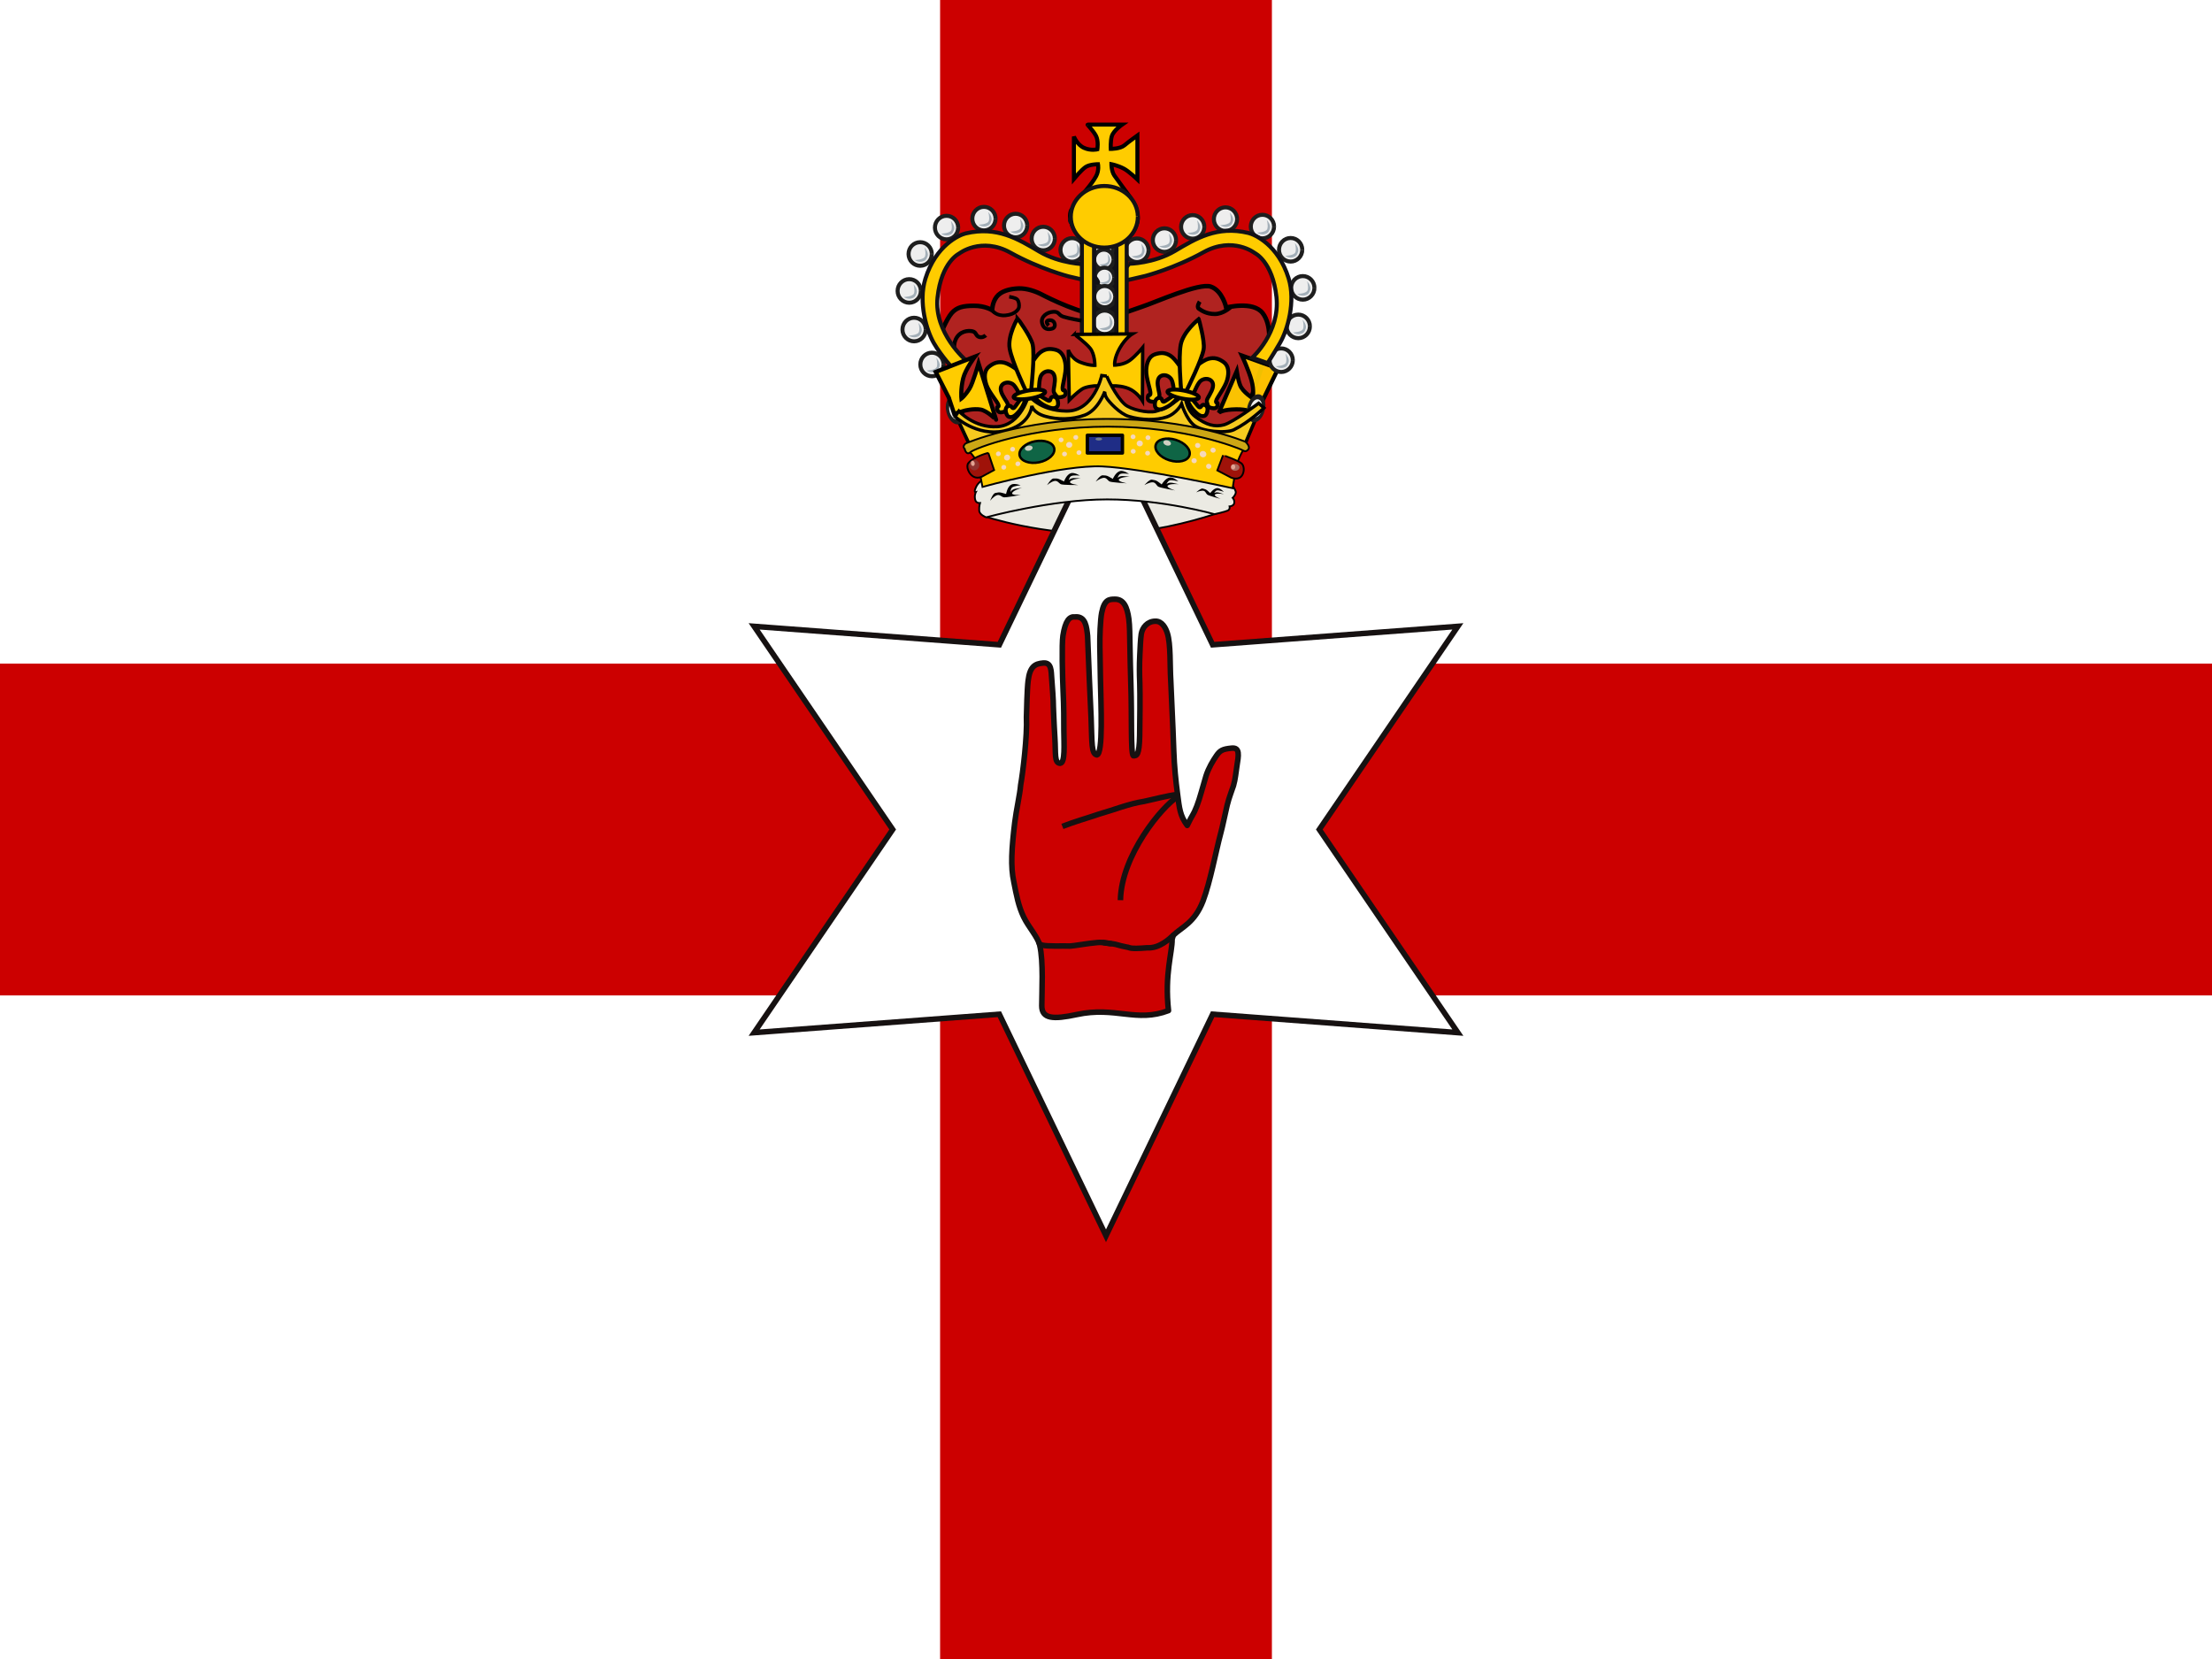 <svg xmlns="http://www.w3.org/2000/svg" height="480" width="640">
  <path fill="#FFF" d="M0 0h640v480H0z"/>
  <path fill="#C00" d="M0 192 h640v96H0z"/>
  <path fill="#C00" d="M272 0 h96v480H272z"/>
  <g transform="translate(-160,180)">
    <path d="m 515.2,-33.39 c 3.081,-4.82 1.239,-7.932 -3.421,-8.894 0,0 -14.867,4.765 -30.923,5.288 -16.056,0.523 -35.133,-4.038 -35.133,-4.038 -3.421,2.147 -2.586,7.241 -0.889,10.421 0,0 16.808,5.584 35.942,5.036 12.154,-0.348 23.67,-3.449 30.131,-5.505 3.711,-1.181 4.293,-2.254 4.291,-2.308 z" fill="#ebeae3" fill-rule="evenodd" stroke="#000" stroke-width="0.522" />
    <path d="m 480,177.552 -30.858,-64.106 -70.946,5.329 40.088,-58.776 -40.088,-58.776 70.946,5.329 30.858,-64.106 30.858,64.106 70.946,-5.329 -40.088,58.776 40.088,58.776 -70.946,-5.329 z" fill="#fff" stroke="#161111" stroke-width="1.6" />
    <path d="m 479.536,-57.773 c 38.763,6.39 37.379,8.2 37.379,8.2 l 10.117,-30.245 c 0,0 1.065,-5.964 -1.704,-9.584 -2.769,-3.621 -10.543,-1.597 -10.543,-1.597 0,0 -1.065,-4.899 -4.473,-6.07 -3.408,-1.171 -16.08,4.579 -20.021,5.857 -3.94,1.278 -5.964,2.556 -11.501,2.449 -5.538,-0.106 -15.441,-5.005 -17.251,-5.964 -1.81,-0.958 -4.473,-1.917 -6.922,-1.81 -2.449,0.106 -5.005,0.745 -6.283,2.449 -1.278,1.704 -1.278,3.834 -1.278,3.834 0,0 -2.023,-1.278 -5.218,-1.278 -3.195,0 -5.005,0.426 -6.496,2.13 -1.491,1.704 -3.408,6.496 -3.408,6.496 l 3.621,8.2 0.213,11.288 7.561,11.927 36.208,-6.283 z" fill="#b02320" fill-rule="evenodd" stroke="#000" stroke-width="1.304" />
    <path d="m 515.68,-40.685 c 0,0 1.952,2.327 1.877,3.153 -0.075,0.826 -0.901,1.576 -0.901,1.576 0,0 0.601,0.601 0.45,1.501 -0.15,0.901 -1.351,0.976 -1.351,0.976 0,0 0.225,0.826 -0.525,1.201 -0.751,0.375 -3.828,1.051 -3.828,1.051 0,0 -15.014,-4.279 -31.078,-4.279 -16.064,0 -34.982,5.18 -34.982,5.18 0,0 -1.952,-0.676 -2.027,-1.952 -0.075,-1.276 0.225,-2.177 0.225,-2.177 0,0 -1.069,0.111 -1.351,-0.826 -0.395,-1.311 0.15,-2.327 0.15,-2.327 0,0 -0.744,0.24 0.075,-1.501 0.601,-1.276 1.501,-1.727 1.501,-1.727 0,0 16.816,-6.005 35.958,-6.081 19.142,-0.075 35.808,6.081 35.808,6.231 z" fill="#ebeae3" fill-rule="evenodd" stroke="#000" stroke-width="0.522" />
    <path d="m 436.224,-78.504 c 0,0 -0.641,-2.18 0.769,-4.103 1.41,-1.923 3.974,-1.795 4.744,-1.41 0.769,0.385 0.641,1.282 1.667,1.538 1.026,0.256 1.795,-0.513 1.795,-0.513" fill="none" stroke="#000" stroke-width="1.147" />
    <path d="m 529.824,-73.402 -5.822,12.046 -2.289,0.402 c 0,0 -1.396,-0.839 -5.38,-0.562 -2.851,0.201 -3.694,0.924 -3.694,0.924 l 5.18,-12.006 c 0,0 0.404,2.58 1.004,4.096 0.763,1.927 3.654,3.734 3.654,3.734 0,0 0.401,-2.305 -0.361,-5.1 -0.843,-3.092 -2.811,-7.268 -2.811,-7.268 l 10.52,3.734 z" style="fill:#fc0;fill-opacity:0.941;fill-rule:evenodd;stroke:#000;stroke-width:1.2" />
    <path d="m 476.496,-110.84 h 6.517 v 27.694 h -6.517 z" fill="#121116" stroke="#121116" stroke-width="1.17" stroke-linejoin="round" />
    <path d="m 436.56,-59.765 4.185,8.954 c 0,0 17.811,-6.942 38.834,-6.813 31.534,0.195 40.488,6.521 40.488,6.521 l 4.672,-11.095 -3.504,2.044 -3.601,2.239 -4.088,1.557 -4.964,-0.389 -4.38,-3.212 -2.239,-4.672 -3.698,3.406 -6.521,1.46 -6.424,-1.655 -5.645,-7.105 c 0,0 -4.205,7.898 -9.538,8.37 -7.689,0.681 -12.166,-3.698 -12.166,-3.698 0,0 -2.858,6.424 -7.592,7.592 -7.494,1.849 -13.723,-3.504 -13.82,-3.504 z" fill="#f6ca1f" fill-rule="evenodd" stroke="#000" stroke-width="1" />
    <g transform="matrix(1.6,0,0,1.6,0,-180)" stroke-width="2.243">
      <path d="m 317.78,41.028 c 3e-5,1.176 -0.939,2.13 -2.099,2.132 -1.16,0.002 -2.103,-0.948 -2.107,-2.124 -0.005,-1.176 0.931,-2.134 2.091,-2.14 1.16,-0.007 2.107,0.939 2.116,2.115" fill="#eee" stroke="#1e1e1e" stroke-width="0.731" stroke-linejoin="round" />
      <path d="m 314.7,42.123 c 0,0 1.7,-0.029 1.873,-0.72 0.173,-0.691 -0.115,-1.585 -0.115,-1.585 0,0 0.807,0.893 0.576,1.585 -0.231,0.691 -0.457,0.87 -1.037,1.008 -0.393,0.094 -0.98,-0.058 -1.296,-0.288 z" fill="#a3afb8" fill-rule="evenodd" />
      <path d="m 312.67,43.418 c 3e-5,1.176 -0.939,2.13 -2.099,2.132 -1.16,0.002 -2.103,-0.948 -2.107,-2.124 -0.005,-1.176 0.931,-2.134 2.091,-2.14 1.16,-0.007 2.107,0.939 2.116,2.115" fill="#eee" stroke="#1e1e1e" stroke-width="0.731" stroke-linejoin="round" />
      <path d="m 309.59,44.513 c 0,0 1.7,-0.029 1.873,-0.72 0.173,-0.691 -0.115,-1.585 -0.115,-1.585 0,0 0.807,0.893 0.576,1.585 -0.231,0.691 -0.457,0.87 -1.037,1.008 -0.393,0.094 -0.98,-0.058 -1.296,-0.288 z" fill="#a3afb8" fill-rule="evenodd" />
      <path d="m 323.71,39.628 c 3e-5,1.176 -0.939,2.13 -2.099,2.132 -1.16,0.002 -2.103,-0.948 -2.107,-2.124 -0.004,-1.176 0.931,-2.134 2.091,-2.14 1.16,-0.007 2.107,0.939 2.116,2.115" fill="#eee" stroke="#1e1e1e" stroke-width="0.731" stroke-linejoin="round" />
      <path d="m 320.63,40.723 c 0,0 1.7,-0.029 1.873,-0.72 0.173,-0.691 -0.115,-1.585 -0.115,-1.585 0,0 0.807,0.893 0.576,1.585 -0.231,0.691 -0.457,0.87 -1.037,1.008 -0.393,0.094 -0.98,-0.058 -1.296,-0.288 z" fill="#a3afb8" fill-rule="evenodd" />
      <path d="m 330.39,40.973 c 3e-5,1.176 -0.939,2.13 -2.099,2.132 -1.16,0.002 -2.103,-0.948 -2.107,-2.124 -0.005,-1.176 0.931,-2.134 2.091,-2.14 1.16,-0.007 2.107,0.939 2.116,2.115" fill="#eee" stroke="#1e1e1e" stroke-width="0.731" stroke-linejoin="round" />
      <path d="m 327.31,42.068 c 0,0 1.7,-0.029 1.873,-0.72 0.173,-0.691 -0.115,-1.585 -0.115,-1.585 0,0 0.807,0.893 0.576,1.585 -0.231,0.691 -0.457,0.87 -1.037,1.008 -0.393,0.094 -0.98,-0.058 -1.296,-0.288 z" fill="#a3afb8" fill-rule="evenodd" />
      <path d="m 335.49,45.169 c 3e-5,1.176 -0.939,2.13 -2.099,2.132 -1.16,0.002 -2.103,-0.948 -2.107,-2.124 -0.005,-1.176 0.931,-2.134 2.091,-2.14 1.16,-0.007 2.107,0.939 2.116,2.115" fill="#eee" stroke="#1e1e1e" stroke-width="0.731" stroke-linejoin="round" />
      <path d="m 332.4,46.264 c 0,0 1.7,-0.029 1.873,-0.72 0.173,-0.691 -0.115,-1.585 -0.115,-1.585 0,0 0.807,0.893 0.576,1.585 -0.231,0.691 -0.457,0.87 -1.037,1.008 -0.393,0.094 -0.98,-0.058 -1.296,-0.288 z" fill="#a3afb8" fill-rule="evenodd" />
      <path d="m 337.69,52.056 c 3e-5,1.176 -0.939,2.13 -2.099,2.132 -1.16,0.002 -2.103,-0.948 -2.107,-2.124 -0.005,-1.176 0.931,-2.134 2.091,-2.14 1.16,-0.007 2.107,0.939 2.116,2.115" fill="#eee" stroke="#1e1e1e" stroke-width="0.731" stroke-linejoin="round" />
      <path d="m 334.6,53.151 c 0,0 1.7,-0.029 1.873,-0.72 0.173,-0.691 -0.115,-1.585 -0.115,-1.585 0,0 0.807,0.893 0.576,1.585 -0.231,0.691 -0.457,0.87 -1.037,1.008 -0.393,0.094 -0.98,-0.058 -1.296,-0.288 z" fill="#a3afb8" fill-rule="evenodd" />
      <path d="m 336.87,59.023 c 3e-5,1.176 -0.939,2.13 -2.099,2.132 -1.16,0.002 -2.103,-0.948 -2.107,-2.124 -0.005,-1.176 0.931,-2.134 2.091,-2.14 1.16,-0.007 2.107,0.939 2.116,2.115" fill="#eee" stroke="#1e1e1e" stroke-width="0.731" stroke-linejoin="round" />
      <path d="m 333.79,60.118 c 0,0 1.7,-0.029 1.873,-0.72 0.173,-0.691 -0.115,-1.585 -0.115,-1.585 0,0 0.807,0.893 0.576,1.585 -0.231,0.691 -0.457,0.87 -1.037,1.008 -0.393,0.094 -0.98,-0.058 -1.296,-0.288 z" fill="#a3afb8" fill-rule="evenodd" />
      <path d="m 333.78,65.135 c 3e-5,1.176 -0.939,2.13 -2.099,2.132 -1.16,0.002 -2.103,-0.948 -2.107,-2.124 -0.005,-1.176 0.931,-2.134 2.091,-2.14 1.16,-0.007 2.107,0.939 2.116,2.115" fill="#eee" stroke="#1e1e1e" stroke-width="0.731" stroke-linejoin="round" />
      <path d="m 330.69,66.23 c 0,0 1.7,-0.029 1.873,-0.72 0.173,-0.691 -0.115,-1.585 -0.115,-1.585 0,0 0.807,0.893 0.576,1.585 -0.231,0.691 -0.457,0.87 -1.037,1.008 -0.393,0.094 -0.98,-0.058 -1.296,-0.288 z" fill="#a3afb8" fill-rule="evenodd" />
      <path d="m 307.7,45.251 c 3e-5,1.176 -0.939,2.13 -2.099,2.132 -1.16,0.002 -2.103,-0.948 -2.107,-2.124 -0.005,-1.176 0.931,-2.134 2.091,-2.14 1.16,-0.007 2.107,0.939 2.116,2.115" fill="#eee" stroke="#1e1e1e" stroke-width="0.731" stroke-linejoin="round" />
      <path d="m 304.61,46.346 c 0,0 1.7,-0.029 1.873,-0.72 0.173,-0.691 -0.115,-1.585 -0.115,-1.585 0,0 0.807,0.893 0.576,1.585 -0.231,0.691 -0.457,0.87 -1.037,1.008 -0.393,0.094 -0.98,-0.058 -1.296,-0.288 z" fill="#a3afb8" fill-rule="evenodd" />
      <g stroke-width="2.682">
        <path d="m 301.35,44.707 c 2e-5,0.983 -0.785,1.781 -1.755,1.783 -0.97,0.002 -1.759,-0.793 -1.762,-1.776 -0.004,-0.983 0.778,-1.784 1.748,-1.79 0.97,-0.006 1.762,0.786 1.769,1.769" fill="#eee" stroke="#1e1e1e" stroke-width="0.731" stroke-linejoin="round" />
        <path d="m 298.77,45.622 c 0,0 1.422,-0.024 1.566,-0.602 0.145,-0.578 -0.096,-1.325 -0.096,-1.325 0,0 0.675,0.747 0.482,1.325 -0.193,0.578 -0.382,0.728 -0.867,0.843 -0.329,0.078 -0.819,-0.048 -1.084,-0.241 z" fill="#a3afb8" fill-rule="evenodd" />
      </g>
      <g stroke-width="2.682">
        <path d="m 301.37,46.923 c 2e-5,0.983 -0.785,1.781 -1.755,1.783 -0.97,0.002 -1.759,-0.793 -1.762,-1.776 -0.004,-0.983 0.778,-1.784 1.748,-1.79 0.97,-0.006 1.762,0.786 1.769,1.769" fill="#eee" stroke="#1e1e1e" stroke-width="0.731" stroke-linejoin="round" />
        <path d="m 298.79,47.838 c 0,0 1.422,-0.024 1.566,-0.602 0.145,-0.578 -0.096,-1.325 -0.096,-1.325 0,0 0.675,0.747 0.482,1.325 -0.193,0.578 -0.382,0.728 -0.867,0.843 -0.329,0.078 -0.819,-0.048 -1.084,-0.241 z" fill="#a3afb8" fill-rule="evenodd" />
      </g>
      <g stroke-width="2.682">
        <path d="m 301.49,50.183 c 2e-5,0.983 -0.785,1.781 -1.755,1.783 -0.97,0.002 -1.759,-0.793 -1.762,-1.776 -0.004,-0.983 0.778,-1.784 1.748,-1.79 0.97,-0.006 1.762,0.786 1.769,1.769" fill="#eee" stroke="#1e1e1e" stroke-width="0.731" stroke-linejoin="round" />
        <path d="m 298.91,51.098 c 0,0 1.422,-0.024 1.566,-0.602 0.145,-0.578 -0.096,-1.325 -0.096,-1.325 0,0 0.675,0.747 0.482,1.325 -0.193,0.578 -0.382,0.728 -0.867,0.843 -0.329,0.078 -0.819,-0.048 -1.084,-0.241 z" fill="#a3afb8" fill-rule="evenodd" />
      </g>
      <g stroke-width="2.48">
        <path d="m 301.67,53.645 c 2e-5,1.063 -0.849,1.926 -1.898,1.928 -1.049,0.002 -1.902,-0.857 -1.906,-1.921 -0.004,-1.063 0.842,-1.929 1.891,-1.936 1.049,-0.006 1.905,0.85 1.913,1.913" fill="#eee" stroke="#1e1e1e" stroke-width="0.731" stroke-linejoin="round" />
        <path d="m 298.88,54.635 c 0,0 1.537,-0.026 1.694,-0.651 0.156,-0.625 -0.104,-1.433 -0.104,-1.433 0,0 0.73,0.808 0.521,1.433 -0.208,0.625 -0.413,0.787 -0.938,0.912 -0.356,0.085 -0.886,-0.052 -1.173,-0.261 z" fill="#a3afb8" fill-rule="evenodd" />
      </g>
      <path d="m 301.87,58.29 c 3e-5,1.176 -0.939,2.13 -2.099,2.132 -1.16,0.002 -2.103,-0.948 -2.107,-2.124 -0.005,-1.176 0.931,-2.134 2.091,-2.14 1.16,-0.007 2.107,0.939 2.116,2.115" fill="#eee" stroke="#1e1e1e" stroke-width="0.731" stroke-linejoin="round" />
      <path d="m 298.79,59.385 c 0,0 1.7,-0.029 1.873,-0.72 0.173,-0.691 -0.115,-1.585 -0.115,-1.585 0,0 0.807,0.893 0.576,1.585 -0.231,0.691 -0.457,0.87 -1.037,1.008 -0.393,0.094 -0.98,-0.058 -1.296,-0.288 z" fill="#a3afb8" fill-rule="evenodd" />
      <g stroke-width="2.388">
        <path d="m 301.66,67.824 c 2e-5,1.104 -0.882,2 -1.971,2.002 -1.089,0.002 -1.975,-0.89 -1.979,-1.994 -0.004,-1.104 0.874,-2.004 1.964,-2.01 1.089,-0.006 1.978,0.882 1.987,1.987" fill="#eee" stroke="#1e1e1e" stroke-width="0.731" stroke-linejoin="round" />
        <path d="m 298.77,68.852 c 0,0 1.597,-0.027 1.759,-0.676 0.162,-0.649 -0.108,-1.488 -0.108,-1.488 0,0 0.758,0.839 0.541,1.488 -0.216,0.649 -0.429,0.817 -0.974,0.947 -0.369,0.088 -0.92,-0.054 -1.218,-0.271 z" fill="#a3afb8" fill-rule="evenodd" />
      </g>
      <path d="m 295.97,45.194 c 3e-5,1.176 -0.939,2.13 -2.099,2.132 -1.16,0.002 -2.103,-0.948 -2.107,-2.124 -0.005,-1.176 0.931,-2.134 2.091,-2.14 1.16,-0.007 2.107,0.939 2.116,2.115" fill="#eee" stroke="#1e1e1e" stroke-width="0.731" stroke-linejoin="round" />
      <path d="m 292.89,46.289 c 0,0 1.7,-0.029 1.873,-0.72 0.173,-0.691 -0.115,-1.585 -0.115,-1.585 0,0 0.807,0.893 0.576,1.585 -0.231,0.691 -0.457,0.87 -1.037,1.008 -0.393,0.094 -0.98,-0.058 -1.296,-0.288 z" fill="#a3afb8" fill-rule="evenodd" />
      <path d="m 290.75,43.138 c 3e-5,1.176 -0.939,2.13 -2.099,2.132 -1.16,0.002 -2.103,-0.948 -2.107,-2.124 -0.005,-1.176 0.931,-2.134 2.091,-2.14 1.16,-0.007 2.107,0.939 2.116,2.115" fill="#eee" stroke="#1e1e1e" stroke-width="0.731" stroke-linejoin="round" />
      <path d="m 287.67,44.233 c 0,0 1.7,-0.029 1.873,-0.72 0.173,-0.691 -0.115,-1.585 -0.115,-1.585 0,0 0.807,0.893 0.576,1.585 -0.231,0.691 -0.457,0.87 -1.037,1.008 -0.393,0.094 -0.98,-0.058 -1.296,-0.288 z" fill="#a3afb8" fill-rule="evenodd" />
      <path d="m 285.76,40.788 c 3e-5,1.176 -0.939,2.13 -2.099,2.132 -1.16,0.002 -2.103,-0.948 -2.107,-2.124 -0.005,-1.176 0.931,-2.134 2.091,-2.14 1.16,-0.007 2.107,0.939 2.116,2.115" fill="#eee" stroke="#1e1e1e" stroke-width="0.731" stroke-linejoin="round" />
      <path d="m 282.68,41.883 c 0,0 1.7,-0.029 1.873,-0.72 0.173,-0.691 -0.115,-1.585 -0.115,-1.585 0,0 0.807,0.893 0.576,1.585 -0.231,0.691 -0.457,0.87 -1.037,1.008 -0.393,0.094 -0.98,-0.058 -1.296,-0.288 z" fill="#a3afb8" fill-rule="evenodd" />
      <path d="m 280.03,39.539 c 3e-5,1.176 -0.939,2.13 -2.099,2.132 -1.16,0.002 -2.103,-0.948 -2.107,-2.124 -0.005,-1.176 0.931,-2.134 2.091,-2.14 1.16,-0.007 2.107,0.939 2.116,2.115" fill="#eee" stroke="#1e1e1e" stroke-width="0.731" stroke-linejoin="round" />
      <path d="m 276.95,40.634 c 0,0 1.7,-0.029 1.873,-0.72 0.173,-0.691 -0.115,-1.585 -0.115,-1.585 0,0 0.807,0.893 0.576,1.585 -0.231,0.691 -0.457,0.87 -1.037,1.008 -0.393,0.094 -0.98,-0.058 -1.296,-0.288 z" fill="#a3afb8" fill-rule="evenodd" />
      <path d="m 273.27,41.155 c 3e-5,1.176 -0.939,2.13 -2.099,2.132 -1.16,0.002 -2.103,-0.948 -2.107,-2.124 -0.004,-1.176 0.931,-2.134 2.091,-2.14 1.16,-0.007 2.107,0.939 2.116,2.115" fill="#eee" stroke="#1e1e1e" stroke-width="0.731" stroke-linejoin="round" />
      <path d="m 270.19,42.25 c 0,0 1.7,-0.029 1.873,-0.72 0.173,-0.691 -0.115,-1.585 -0.115,-1.585 0,0 0.807,0.893 0.576,1.585 -0.231,0.691 -0.457,0.87 -1.037,1.008 -0.393,0.094 -0.98,-0.058 -1.296,-0.288 z" fill="#a3afb8" fill-rule="evenodd" />
      <path d="m 268.5,45.928 c 3e-5,1.176 -0.939,2.13 -2.099,2.132 -1.16,0.002 -2.103,-0.948 -2.107,-2.124 -0.005,-1.176 0.931,-2.134 2.091,-2.14 1.16,-0.007 2.107,0.939 2.116,2.115" fill="#eee" stroke="#1e1e1e" stroke-width="0.731" stroke-linejoin="round" />
      <path d="m 265.42,47.023 c 0,0 1.7,-0.029 1.873,-0.72 0.173,-0.691 -0.115,-1.585 -0.115,-1.585 0,0 0.807,0.893 0.576,1.585 -0.231,0.691 -0.457,0.87 -1.037,1.008 -0.393,0.094 -0.98,-0.058 -1.296,-0.288 z" fill="#a3afb8" fill-rule="evenodd" />
      <path d="m 266.52,52.612 c 3e-5,1.176 -0.939,2.13 -2.099,2.132 -1.16,0.002 -2.103,-0.948 -2.107,-2.124 -0.004,-1.176 0.931,-2.134 2.091,-2.14 1.16,-0.007 2.107,0.939 2.116,2.115" fill="#eee" stroke="#1e1e1e" stroke-width="0.731" stroke-linejoin="round" />
      <path d="m 263.43,53.707 c 0,0 1.7,-0.029 1.873,-0.72 0.173,-0.691 -0.115,-1.585 -0.115,-1.585 0,0 0.807,0.893 0.576,1.585 -0.231,0.691 -0.457,0.87 -1.037,1.008 -0.393,0.094 -0.98,-0.058 -1.296,-0.288 z" fill="#a3afb8" fill-rule="evenodd" />
      <path d="m 267.4,59.59 c 3e-5,1.176 -0.939,2.13 -2.099,2.132 -1.16,0.002 -2.103,-0.948 -2.107,-2.124 -0.004,-1.176 0.931,-2.134 2.091,-2.14 1.16,-0.007 2.107,0.939 2.116,2.115" fill="#eee" stroke="#1e1e1e" stroke-width="0.731" stroke-linejoin="round" />
      <path d="m 264.32,60.685 c 0,0 1.7,-0.029 1.873,-0.72 0.173,-0.691 -0.115,-1.585 -0.115,-1.585 0,0 0.807,0.893 0.576,1.585 -0.231,0.691 -0.457,0.87 -1.037,1.008 -0.393,0.094 -0.98,-0.058 -1.296,-0.288 z" fill="#a3afb8" fill-rule="evenodd" />
      <path d="m 270.63,65.906 c 3e-5,1.176 -0.939,2.13 -2.099,2.132 -1.16,0.002 -2.103,-0.948 -2.107,-2.124 -0.005,-1.176 0.931,-2.134 2.091,-2.14 1.16,-0.007 2.107,0.939 2.116,2.115" fill="#eee" stroke="#1e1e1e" stroke-width="0.731" stroke-linejoin="round" />
      <path d="m 267.55,67.001 c 0,0 1.7,-0.029 1.873,-0.72 0.173,-0.691 -0.115,-1.585 -0.115,-1.585 0,0 0.807,0.893 0.576,1.585 -0.231,0.691 -0.457,0.87 -1.037,1.008 -0.393,0.094 -0.98,-0.058 -1.296,-0.288 z" fill="#a3afb8" fill-rule="evenodd" />
      <g stroke-width="2.832">
        <path transform="matrix(0.197,-0.053,0.084,0.315,168.37,18.75)" d="m 430.63,247.41 c 8e-5,3.607 -2.881,6.534 -6.439,6.541 -3.559,0.007 -6.451,-2.908 -6.465,-6.515 -0.014,-3.607 2.856,-6.545 6.414,-6.566 3.558,-0.021 6.462,2.882 6.49,6.489" fill="#eee" stroke="#1e1e1e" stroke-linejoin="round" />
        <path d="m 272.7,75.423 c 0,0 1.022,-0.304 0.948,-1 -0.074,-0.696 -0.48,-1.512 -0.48,-1.512 0,0 0.72,0.732 0.759,1.437 0.039,0.705 -0.051,0.915 -0.367,1.142 -0.214,0.154 -0.608,0.103 -0.86,-0.068 z" fill="#a3afb8" fill-rule="evenodd" />
      </g>
      <g stroke-width="2.832">
        <path transform="matrix(0.198,0.049,-0.078,0.316,262.46,-25.127)" d="m 430.63,247.41 c 8e-5,3.607 -2.881,6.534 -6.439,6.541 -3.559,0.007 -6.451,-2.908 -6.465,-6.515 -0.014,-3.607 2.856,-6.545 6.414,-6.566 3.558,-0.021 6.462,2.882 6.49,6.489" fill="#eee" stroke="#1e1e1e" stroke-linejoin="round" />
        <path d="m 326.47,74.871 c 0,0 1.042,0.228 1.313,-0.418 0.271,-0.645 0.31,-1.556 0.31,-1.556 0,0 0.277,0.988 -0.029,1.625 -0.306,0.637 -0.487,0.776 -0.873,0.823 -0.262,0.032 -0.583,-0.203 -0.72,-0.475 z" fill="#a3afb8" fill-rule="evenodd" />
      </g>
    </g>
    <path d="m 476.72,-126.189 0.243,5.699 c 0,0 -6.757,0.593 -7.033,1.213 -1.313,2.942 1.576,6.912 1.576,6.912 0,0 2.272,-1.698 8.003,-1.698 5.456,0 8.245,1.334 8.245,1.334 0,0 1.455,-2.304 1.455,-4.001 0,-1.698 -0.606,-3.395 -0.606,-3.395 0,0 -2.789,-0.364 -3.638,-0.364 h -2.425 l -0.242,-5.82 -5.578,0.121 z" fill="#b3a192" fill-rule="evenodd" stroke="#000" stroke-width="1.17" />
    <path d="m 486.352,-117.347 c 1.1e-4,0.639 -0.54,1.158 -1.207,1.159 -0.667,10e-4 -1.209,-0.515 -1.212,-1.154 -0.003,-0.639 0.535,-1.16 1.202,-1.164 0.667,-0.004 1.211,0.51 1.217,1.149 m 2.785,0.63 c 1.1e-4,0.667 -0.563,1.208 -1.259,1.209 -0.696,0.001 -1.262,-0.537 -1.265,-1.204 -0.003,-0.667 0.558,-1.21 1.254,-1.214 0.696,-0.004 1.264,0.533 1.269,1.2 m -5.574,-0.655 c 1.2e-4,0.639 -0.54,1.158 -1.207,1.159 -0.667,0.001 -1.209,-0.515 -1.212,-1.154 -0.003,-0.639 0.535,-1.16 1.202,-1.164 0.667,-0.004 1.211,0.51 1.217,1.149 m -5.589,0.072 c 1.3e-4,0.665 -0.562,1.205 -1.256,1.206 -0.694,10e-4 -1.258,-0.536 -1.261,-1.201 -0.003,-0.665 0.557,-1.207 1.251,-1.211 0.694,-0.004 1.26,0.531 1.266,1.196 m -3.102,0.216 c 1.3e-4,0.665 -0.562,1.205 -1.256,1.206 -0.694,0.001 -1.258,-0.536 -1.261,-1.201 -0.003,-0.665 0.557,-1.207 1.251,-1.211 0.694,-0.004 1.26,0.531 1.266,1.196 m 5.695,-3.48 c 1.1e-4,0.561 -0.474,1.016 -1.059,1.018 -0.586,0.001 -1.062,-0.452 -1.064,-1.013 -0.002,-0.561 0.47,-1.018 1.055,-1.022 0.586,-0.003 1.063,0.448 1.068,1.009 m 3e-5,-4.721 c 1.1e-4,0.561 -0.474,1.016 -1.059,1.018 -0.586,0.001 -1.062,-0.452 -1.064,-1.013 -0.002,-0.561 0.47,-1.018 1.055,-1.022 0.586,-0.003 1.063,0.448 1.068,1.009 m 3e-5,2.554 c 1.1e-4,0.561 -0.474,1.016 -1.059,1.018 -0.586,0.001 -1.062,-0.452 -1.064,-1.013 -0.002,-0.561 0.47,-1.018 1.055,-1.022 0.586,-0.003 1.063,0.448 1.068,1.009" fill="#f0ddcb" stroke="#121116" stroke-width="0.596" stroke-linejoin="round" />
    <path d="m 471.728,-116.277 c 1.3e-4,0.642 -0.542,1.163 -1.212,1.164 -0.67,0.001 -1.214,-0.517 -1.217,-1.159 -0.003,-0.642 0.537,-1.165 1.207,-1.169 0.67,-0.004 1.216,0.513 1.222,1.154" fill="#f0ddcb" stroke="#121116" stroke-width="0.596" stroke-linejoin="round" />
    <path d="m 480.848,-117.64 c 6e-5,0.702 -0.595,1.272 -1.331,1.273 -0.736,10e-4 -1.334,-0.566 -1.337,-1.268 -0.003,-0.702 0.59,-1.274 1.326,-1.278 0.736,-0.004 1.336,0.561 1.342,1.263" fill="#916c68" stroke="#4d3126" stroke-width="0.596" stroke-linejoin="round" />
    <g transform="matrix(1.6,0,0,1.6,0,-180)" stroke-width="2.534">
      <path d="m 301.29,28.407 c 2e-5,0.87 -0.695,1.576 -1.554,1.578 -0.859,0.002 -1.556,-0.701 -1.56,-1.572 -0.003,-0.87 0.689,-1.579 1.547,-1.584 0.859,-0.005 1.559,0.695 1.566,1.565" fill="#eee" stroke="#1e1e1e" stroke-width="0.731" stroke-linejoin="round" />
      <path d="m 299.01,29.216 c 0,0 1.258,-0.021 1.386,-0.533 0.128,-0.512 -0.085,-1.173 -0.085,-1.173 0,0 0.597,0.661 0.426,1.173 -0.171,0.512 -0.338,0.644 -0.768,0.746 -0.291,0.069 -0.725,-0.043 -0.96,-0.213 z" fill="#a3afb8" fill-rule="evenodd" />
    </g>
    <path d="m 439.968,-49.864 c 0,0 2.222,2.074 2.815,3.926 0.593,1.852 1.481,6.815 1.481,6.815 0,0 23.258,-6.444 34.666,-5.926 11.407,0.518 37.702,6.296 37.702,6.296 0,0 0.444,-2.815 0.963,-5.778 0.519,-2.963 2.667,-6.222 2.667,-6.222 0,0 -25.11,-7.852 -40.962,-7.111 -15.851,0.741 -23.778,2.444 -27.333,3.555 -3.555,1.111 -12.222,4.518 -12,4.444 z" fill="#fc0" fill-rule="evenodd" stroke="#000" stroke-width="0.522" />
    <path d="m 474.656,-143.952 h 10.004 c 0,0 -2.468,1.708 -2.971,3.335 -0.432,1.4 -0.303,3.698 -0.303,3.698 0,0 2.728,0 3.941,-1.031 1.213,-1.031 3.759,-2.849 3.759,-2.849 v 12.732 c 0,0 -2.455,-2.374 -3.941,-3.153 -1.785,-0.935 -3.577,-1.273 -3.577,-1.273 0,0 0,2.061 0.849,3.274 0.849,1.213 4.244,5.82 4.244,5.82 l -14.308,0.546 c 0,0 3.394,-3.579 4.79,-6.184 0.909,-1.698 0.546,-3.456 0.546,-3.456 0,0 -2.425,0 -3.638,0.849 -1.213,0.849 -3.335,3.395 -3.335,3.395 l 2e-5,-12.247 c 0,0 0.909,2.364 2.91,3.274 2.001,0.909 3.88,0.424 3.88,0.424 0,0 0.388,-2.437 -0.424,-3.941 -0.838,-1.551 -2.607,-3.274 -2.425,-3.213 z" fill="#fc0" fill-rule="evenodd" stroke="#000" stroke-width="1.17" />
    <path d="m 473.872,-103.552 c 0,0 -7.116,-0.086 -13.204,-3.687 -6.088,-3.601 -12.228,-7.373 -21.264,-5.23 -1.851,0.439 -8.66,3.43 -11.661,13.118 -2.106,6.798 0.343,15.005 2.487,18.691 2.144,3.687 5.6,7.424 5.6,7.424 l 3.676,-2.49 c 0,0 -9.362,-7.935 -8.247,-18.224 1.115,-10.289 6.259,-12.69 6.259,-12.69 0,0 6.345,-4.973 14.833,-0.257 8.488,4.716 16.805,6.859 16.805,6.859 0,0 7.802,1.886 8.488,1.8 0.686,-0.086 -3.944,-5.402 -3.773,-5.316 z" fill="#fc0" fill-rule="evenodd" stroke="#121116" stroke-width="1.17" />
    <path d="m 434.512,-64.96 -3.781,-7.432 11.344,-4.433 c 0,0 -2.738,3.651 -3.39,6.259 -0.796,3.185 -0.522,5.868 -0.522,5.868 0,0 1.043,-0.782 2.347,-2.868 0.989,-1.583 2.608,-7.302 2.608,-7.302 l 5.085,16.299 c 0.039,0.044 -2.614,-2.614 -4.48,-2.93 -2.103,-0.356 -4.648,0.322 -4.648,0.322 l -2.999,0.913 -1.565,-4.694 z" fill="#fc0" fill-rule="evenodd" stroke="#000" stroke-width="1.2" />
    <path d="m 486.704,-103.686 c 0,0 7.116,-0.086 13.204,-3.687 6.088,-3.601 12.228,-7.373 21.264,-5.23 1.851,0.439 8.66,3.43 11.661,13.118 2.106,6.798 -0.343,15.005 -2.486,18.691 -2.144,3.687 -3.601,5.856 -3.601,5.856 l -4.418,-1.587 c 0,0 8.106,-7.27 6.991,-17.558 -1.115,-10.289 -6.259,-12.69 -6.259,-12.69 0,0 -6.345,-4.973 -14.833,-0.257 -8.488,4.716 -16.805,6.859 -16.805,6.859 0,0 -7.802,1.886 -8.488,1.8 -0.686,-0.086 3.944,-5.402 3.773,-5.316 z" fill="#fc0" fill-rule="evenodd" stroke="#121116" stroke-width="1.17" />
    <path d="m 483.024,-110.728 h 2.971 v 27.707 h -2.971 z m -10.003,-0.122 h 3.517 v 27.707 h -3.517 z" fill="#fc0" stroke="#121116" stroke-width="1.17" stroke-linejoin="round" />
    <path d="m 489.216,-117.277 c 2.6e-4,4.915 -4.331,8.903 -9.681,8.913 -5.35,0.01 -9.699,-3.962 -9.72,-8.877 -0.021,-4.915 4.293,-8.918 9.643,-8.948 5.35,-0.029 9.716,3.927 9.758,8.842" fill="#fc0" stroke="#121116" stroke-width="1.17" stroke-linejoin="round" />
    <path d="m 470.912,-83.253 16.682,-0.137 c 0,0 -1.956,1.167 -3.638,4.153 -1.682,2.986 -1.442,4.874 -1.442,4.874 0,0 2.54,-0.034 4.325,-1.339 1.785,-1.304 3.776,-3.741 3.776,-3.741 l -0.069,15.377 c 0,0 -1.201,-1.956 -3.192,-3.124 -1.991,-1.167 -4.805,-1.167 -4.805,-1.167 h -5.698 c 0,0 -2.605,0.154 -3.776,0.927 -1.651,1.09 -3.707,3.192 -3.707,3.192 l -0.275,-14.519 c 0,0 0.824,2.54 3.501,3.57 2.677,1.03 4.188,0.892 4.188,0.892 0,0 0,-3.261 -1.373,-4.943 -1.373,-1.682 -4.496,-3.947 -4.496,-4.016 z" fill="#fc0" fill-rule="evenodd" stroke="#000" stroke-width="0.991" />
    <path d="m 480.208,-71.179 c 0,0 2.441,5.695 5.279,8.208 1.652,1.463 6.619,2.565 8.864,1.992 5.046,-1.288 8.515,-5.326 8.515,-5.326 0,0 -0.181,4.423 2.979,6.86 3.159,2.437 5.687,3.069 8.305,2.347 2.618,-0.722 10.02,-6.228 10.02,-6.228 l 1.535,1.354 c 0,0 -4.245,4.123 -8.707,6.311 -2.297,1.127 -9.27,0.5 -11.527,-1.305 -2.257,-1.805 -3.597,-6.18 -3.597,-6.18 0,0 -1.389,2.812 -4.368,3.805 -2.979,0.993 -7.073,0.95 -10.874,-0.161 -2.559,-0.748 -5.881,-4.276 -6.513,-5.45 -0.632,-1.174 -0.451,-1.805 -0.451,-1.805 0,0 -1.875,5.373 -5.777,6.839 -3.685,1.384 -7.887,1.395 -11.456,0.369 -3.608,-1.038 -3.889,-3.055 -3.889,-3.055 0,0 -0.271,5.687 -8.124,7.312 -7.853,1.625 -14.082,-4.152 -14.082,-4.152 l 1.083,-1.625 c 0,0 4.423,4.965 11.193,4.513 6.77,-0.451 9.027,-9.117 9.027,-9.117 0,0 2.979,4.513 10.923,4.604 7.944,0.09 10.2,-10.291 10.2,-10.291 l 1.444,0.181 z" fill="#f6ca1f" fill-rule="evenodd" stroke="#000" stroke-width="0.939" />
    <g transform="matrix(1.6,0,0,1.6,0,-180)" fill="#fc0" stroke="#000" stroke-width="0.717">
      <path d="m 287.89,70.083 c 0,0 0.037,-1.728 0.409,-2.247 0.527,-0.736 1.243,-0.766 1.609,-0.664 0.451,0.126 0.919,0.536 0.843,1.736 -0.077,1.2 -0.409,1.788 -0.051,2.247 0.357,0.46 0.409,0.766 1.098,0.664 0.689,-0.102 0.996,-0.332 0.843,-0.97 -0.153,-0.638 -0.357,0.051 -0.485,-0.485 -0.128,-0.536 0.667,-2.853 0.536,-4.29 -0.128,-1.404 -0.664,-2.528 -1.736,-2.809 -1.008,-0.264 -1.864,-0.255 -2.809,0.434 -0.906,0.661 -2.068,2.834 -2.068,2.834 l -0.025,4.647 1.89,-0.102 -0.051,-0.996 z" fill-rule="evenodd" />
      <path d="m 284.37,71.334 c 0,0 -0.723,-1.57 -1.27,-1.898 -0.777,-0.465 -1.446,-0.207 -1.74,0.032 -0.363,0.296 -0.629,0.858 -0.081,1.928 0.549,1.07 1.087,1.476 0.942,2.041 -0.145,0.564 -0.069,0.865 -0.742,1.046 -0.673,0.181 -1.046,0.092 -1.16,-0.554 -0.114,-0.647 0.348,-0.096 0.252,-0.638 -0.097,-0.543 -1.749,-2.35 -2.202,-3.721 -0.443,-1.339 -0.399,-2.583 0.473,-3.268 0.819,-0.644 1.608,-0.977 2.749,-0.721 1.095,0.245 3.027,1.775 3.027,1.775 l 1.876,4.252 -1.774,0.659 -0.35,-0.934 z" fill-rule="evenodd" />
      <path d="m 284.01,57.571 c 0,0 -1.839,3.09 -1.43,5.465 0.409,2.375 2.86,7.482 2.86,7.482 l 0.025,0.689 1.323,-0.143 -0.301,-0.7 c 0,0 0.661,-6.114 0.255,-8.044 -0.301,-1.435 -2.707,-4.724 -2.732,-4.75 z m 2.937,14.147 c 0,0 0.919,1.099 2.017,1.634 1.2,0.584 1.694,0.588 2.171,0.23 0.349,-0.263 0.23,-1.379 -0.179,-1.685 -0.409,-0.306 -0.872,-0.151 -0.945,0.153 -0.123,0.513 -0.29,0.479 -0.664,0.281 -0.546,-0.289 -1.813,-1.073 -1.813,-1.073 l -0.587,0.46 z m -1.423,0.25 c 0,0 -0.387,1.379 -1.169,2.318 -0.855,1.026 -1.303,1.231 -1.885,1.1 -0.426,-0.096 -0.775,-1.163 -0.529,-1.61 0.247,-0.447 0.733,-0.495 0.924,-0.248 0.323,0.418 0.461,0.318 0.721,-0.016 0.379,-0.488 1.213,-1.722 1.213,-1.722 l 0.724,0.178 z" fill-rule="evenodd" />
      <path d="m 288.99,70.863 c 0.068,0.403 -1.148,0.943 -2.718,1.207 -1.569,0.264 -2.9,0.153 -2.973,-0.249 -0.074,-0.402 1.137,-0.942 2.706,-1.208 1.569,-0.266 2.904,-0.156 2.984,0.244" stroke-linejoin="round" />
    </g>
    <g transform="matrix(1.6,0,0,1.6,0,-180)" fill="#fc0" stroke="#000" stroke-width="0.717">
      <path d="m 316.01,70.779 c 0,0 0.641,-1.605 1.171,-1.961 0.751,-0.505 1.433,-0.282 1.739,-0.058 0.378,0.277 0.673,0.825 0.18,1.922 -0.493,1.097 -1.009,1.531 -0.836,2.087 0.174,0.556 0.114,0.861 0.795,1.007 0.681,0.146 1.049,0.038 1.129,-0.613 0.08,-0.652 -0.353,-0.078 -0.284,-0.624 0.069,-0.547 1.625,-2.438 2.006,-3.829 0.373,-1.36 0.265,-2.6 -0.641,-3.239 -0.851,-0.601 -1.656,-0.893 -2.783,-0.578 -1.081,0.302 -2.931,1.929 -2.931,1.929 l -1.654,4.343 1.805,0.567 0.301,-0.951 z" fill-rule="evenodd" />
      <path d="m 312.28,70.716 c 0,0 -0.126,-1.724 -0.524,-2.223 -0.564,-0.708 -1.281,-0.701 -1.641,-0.58 -0.444,0.15 -0.89,0.583 -0.752,1.778 0.139,1.195 0.5,1.764 0.167,2.241 -0.333,0.477 -0.368,0.786 -1.062,0.72 -0.694,-0.066 -1.012,-0.28 -0.892,-0.926 0.12,-0.645 0.36,0.033 0.459,-0.51 0.1,-0.542 -0.813,-2.814 -0.757,-4.256 0.055,-1.409 0.532,-2.559 1.589,-2.895 0.993,-0.316 1.848,-0.351 2.828,0.288 0.939,0.614 2.212,2.724 2.212,2.724 l 0.266,4.64 -1.892,-0.004 -4.4e-4,-0.997 z" fill-rule="evenodd" />
      <path d="m 316.77,57.7 c 0,0 -2.805,2.249 -3.255,4.616 -0.45,2.367 0.055,8.01 0.055,8.01 l -0.218,0.655 1.289,0.33 -0.037,-0.761 c 0,0 2.763,-5.494 3.06,-7.443 0.221,-1.449 -0.878,-5.373 -0.893,-5.406 z m -2.211,14.278 c 0,0 0.475,1.352 1.316,2.238 0.919,0.968 1.38,1.145 1.952,0.976 0.419,-0.123 0.699,-1.211 0.424,-1.641 -0.275,-0.43 -0.764,-0.447 -0.939,-0.188 -0.295,0.438 -0.44,0.347 -0.72,0.03 -0.41,-0.462 -1.322,-1.64 -1.322,-1.64 l -0.711,0.225 z m -1.42,-0.265 c 0,0 -0.846,1.156 -1.908,1.761 -1.16,0.661 -1.652,0.696 -2.151,0.369 -0.366,-0.24 -0.318,-1.361 0.07,-1.693 0.388,-0.332 0.861,-0.207 0.953,0.092 0.156,0.504 0.32,0.459 0.681,0.237 0.526,-0.324 1.74,-1.187 1.74,-1.187 l 0.616,0.421 z" fill-rule="evenodd" />
      <path d="m 316.79,71.906 c -0.078,0.401 -1.406,0.48 -2.968,0.177 -1.562,-0.303 -2.769,-0.874 -2.697,-1.276 0.072,-0.402 1.395,-0.484 2.958,-0.182 1.563,0.301 2.774,0.872 2.709,1.275" stroke-linejoin="round" />
    </g>
    <path d="m 439.088,-50.13 c 0,0 0.487,2.044 1.655,0.973 1.168,-1.071 17.227,-7.397 39.904,-7.397 22.677,0 37.568,6.229 38.445,6.618 0.876,0.389 1.265,0.876 2.044,0 0.779,-0.876 -0.779,-2.239 -0.779,-2.239 0,0 -15.767,-6.716 -40.39,-6.618 -24.624,0.097 -40.586,7.105 -40.586,7.105 0,0 -1.071,0.779 -0.292,1.557 z" fill="#cca715" fill-rule="evenodd" stroke="#000" stroke-width="0.522" />
    <path d="m 467.84,-40.696 c 0,0 0.723,-2.011 1.987,-2.398 1.007,-0.309 2.598,0.682 2.598,0.682 0,0 -1.916,-0.176 -2.516,0.165 -0.542,0.308 -0.705,1.223 -0.705,1.223 0,0 0.411,-0.729 1.881,-0.658 1.47,0.071 1.634,0.071 1.634,0.071 0,0 -2.492,0.188 -3.068,0.905 -0.576,0.717 2.351,1.046 2.351,1.046 0,0 -4.479,0.024 -5.067,-0.247 -0.588,-0.27 -0.964,-1.187 -1.963,-0.905 -0.999,0.282 -2.022,1.176 -2.022,1.176 0,0 1.14,-1.916 1.858,-1.928 0.717,-0.012 1.14,-0.047 1.787,0.247 0.647,0.294 1.246,0.623 1.246,0.623 z m -16.749,3.628 c 0,0 0.339,-2.11 1.509,-2.724 0.933,-0.49 2.68,0.19 2.68,0.19 0,0 -1.916,0.181 -2.442,0.627 -0.475,0.403 -0.467,1.332 -0.467,1.332 0,0 0.27,-0.792 1.727,-0.995 1.457,-0.202 1.619,-0.233 1.619,-0.233 0,0 -2.415,0.646 -2.848,1.457 -0.434,0.811 2.504,0.594 2.504,0.594 0,0 -4.398,0.851 -5.025,0.694 -0.628,-0.157 -1.167,-0.989 -2.097,-0.527 -0.93,0.462 -1.77,1.529 -1.77,1.529 0,0 0.766,-2.094 1.469,-2.238 0.703,-0.144 1.112,-0.257 1.802,-0.088 0.69,0.169 1.34,0.382 1.34,0.382 z m 30.875,-4.372 c 0,0 0.839,-1.966 2.123,-2.279 1.024,-0.25 2.554,0.831 2.554,0.831 0,0 -1.903,-0.287 -2.521,0.019 -0.559,0.276 -0.775,1.18 -0.775,1.18 0,0 0.453,-0.704 1.916,-0.548 1.463,0.156 1.627,0.165 1.627,0.165 0,0 -2.499,0.043 -3.116,0.726 -0.617,0.683 2.287,1.181 2.287,1.181 0,0 -4.473,-0.236 -5.044,-0.54 -0.571,-0.304 -0.894,-1.241 -1.908,-1.017 -1.014,0.224 -2.087,1.057 -2.087,1.057 0,0 1.25,-1.847 1.966,-1.817 0.717,0.03 1.141,0.019 1.77,0.35 0.629,0.331 1.208,0.694 1.208,0.694 z m 14.143,1.6 c 0,0 1.062,-1.855 2.374,-2.016 1.046,-0.129 2.44,1.124 2.44,1.124 0,0 -1.856,-0.507 -2.506,-0.276 -0.587,0.209 -0.907,1.081 -0.907,1.081 0,0 0.532,-0.646 1.967,-0.321 1.435,0.325 1.597,0.354 1.597,0.354 0,0 -2.487,-0.249 -3.179,0.357 -0.692,0.606 2.133,1.44 2.133,1.44 0,0 -4.415,-0.756 -4.947,-1.125 -0.532,-0.369 -0.743,-1.337 -1.776,-1.233 -1.033,0.104 -2.196,0.806 -2.196,0.806 0,0 1.457,-1.689 2.165,-1.575 0.708,0.113 1.131,0.152 1.717,0.554 0.586,0.402 1.119,0.83 1.119,0.83 z m 14.044,2.507 c 0,0 0.99,-1.413 2.055,-1.446 0.85,-0.027 1.878,1.082 1.878,1.082 0,0 -1.455,-0.544 -1.994,-0.405 -0.487,0.125 -0.808,0.802 -0.808,0.802 0,0 0.475,-0.48 1.604,-0.114 1.129,0.366 1.257,0.401 1.257,0.401 0,0 -1.98,-0.382 -2.581,0.054 -0.601,0.436 1.609,1.313 1.609,1.313 0,0 -3.492,-0.931 -3.893,-1.266 -0.4,-0.335 -0.499,-1.129 -1.337,-1.121 -0.838,0.008 -1.824,0.487 -1.824,0.487 0,0 1.294,-1.25 1.855,-1.107 0.561,0.143 0.898,0.205 1.339,0.571 0.441,0.366 0.838,0.749 0.838,0.749 z" fill-rule="evenodd" stroke-width="1.6" />
    <path d="m 465.024,-50.278 c 0.337,1.676 -1.634,3.484 -4.402,4.039 -2.768,0.555 -5.284,-0.355 -5.618,-2.032 -0.337,-1.676 1.634,-3.484 4.402,-4.039 2.768,-0.555 5.284,0.355 5.618,2.032 z" fill="#0f6545" stroke="#000" stroke-width="0.697" stroke-linejoin="round" />
    <path d="m 458.752,-50.552 c 0.081,0.406 -0.347,0.834 -0.956,0.956 -0.609,0.122 -1.169,-0.108 -1.25,-0.514 -0.081,-0.406 0.347,-0.834 0.956,-0.956 0.609,-0.122 1.169,0.108 1.25,0.514 z" fill="#cecfc1" stroke-width="1.6" />
    <path d="m 504.144,-48.25 c -0.51,1.631 -3.109,2.268 -5.802,1.423 -2.693,-0.846 -4.461,-2.854 -3.947,-4.484 0.51,-1.631 3.109,-2.268 5.802,-1.423 2.693,0.846 4.461,2.854 3.947,4.484 z" fill="#0f6545" stroke="#000" stroke-width="0.697" stroke-linejoin="round" />
    <path d="m 498.768,-51.507 c -0.124,0.395 -0.705,0.565 -1.298,0.379 -0.593,-0.186 -0.973,-0.657 -0.849,-1.053 0.124,-0.395 0.705,-0.565 1.298,-0.379 0.593,0.186 0.973,0.657 0.849,1.053 z" fill="#cecfc1" stroke-width="1.6" />
    <path d="m 474.608,-54.056 h 10.139 v 5.112 H 474.608 Z" fill="#1f2d86" stroke="#000" stroke-width="0.991" stroke-linejoin="round" />
    <path d="m 478.88,-52.968 c 0,0.231 -0.431,0.419 -0.964,0.419 -0.532,0 -0.964,-0.188 -0.964,-0.419 0,-0.231 0.431,-0.419 0.964,-0.419 0.532,0 0.964,0.188 0.964,0.419 z" fill="#707c8b" stroke-width="1.6" />
    <path d="m 445.952,-48.946 1.676,4.944 -3.1,1.676 c 0,0 -1.425,1.006 -2.849,0.251 -1.425,-0.754 -2.265,-3.013 -1.508,-3.939 1.501,-1.836 5.782,-3.017 5.782,-2.933 z" fill="#9f1209" fill-rule="evenodd" stroke="#000" stroke-width="0.522" />
    <path d="m 443.344,-45.426 c 5.6e-4,0.833 -0.637,1.509 -1.425,1.509 -0.787,0 -1.425,-0.676 -1.425,-1.509 -5.8e-4,-0.833 0.637,-1.509 1.425,-1.509 0.787,0 1.425,0.676 1.425,1.509 z" fill="#8f322f" stroke-width="1.6" />
    <path d="m 442,-46.016 c 0.044,0.266 -0.018,0.529 -0.163,0.69 -0.145,0.16 -0.35,0.194 -0.538,0.088 -0.188,-0.106 -0.331,-0.336 -0.374,-0.602 -0.044,-0.266 0.018,-0.529 0.163,-0.69 0.145,-0.16 0.35,-0.194 0.538,-0.088 0.188,0.106 0.331,0.336 0.374,0.602 z" fill="#e2a494" stroke-width="1.6" />
    <path d="m 513.872,-48.301 -1.665,4.403 3.947,2.067 c 0,0 1.745,0.779 2.846,-0.188 0.941,-0.826 1.155,-2.739 0.403,-3.705 -0.712,-0.915 -5.585,-2.604 -5.531,-2.578 z" fill="#9f1209" fill-rule="evenodd" stroke="#000" stroke-width="0.522" />
    <path d="m 518.608,-44.771 c 0,0.541 -0.565,0.98 -1.262,0.98 -0.697,0 -1.262,-0.439 -1.262,-0.98 0,-0.541 0.565,-0.98 1.262,-0.98 0.697,0 1.262,0.439 1.262,0.98 z" fill="#aa675d" stroke-width="1.6" />
    <path d="m 517.392,-44.918 c 3e-4,0.259 -0.112,0.499 -0.295,0.629 -0.183,0.13 -0.408,0.13 -0.591,0 -0.183,-0.13 -0.295,-0.369 -0.295,-0.629 -2.8e-4,-0.259 0.112,-0.499 0.295,-0.629 0.183,-0.13 0.408,-0.13 0.591,0 0.183,0.13 0.295,0.369 0.295,0.629 z" fill="#e2a494" stroke-width="1.6" />
    <path d="m 488.544,-53.621 c 3.7e-4,0.376 -0.319,0.682 -0.714,0.682 -0.394,0 -0.714,-0.305 -0.714,-0.682 -3.7e-4,-0.376 0.319,-0.682 0.714,-0.682 0.394,0 0.714,0.305 0.714,0.682 z m 4.314,0.25 c 3.7e-4,0.376 -0.319,0.682 -0.714,0.682 -0.394,0 -0.714,-0.305 -0.714,-0.682 -3.7e-4,-0.376 0.319,-0.682 0.714,-0.682 0.394,0 0.714,0.305 0.714,0.682 z m -2.191,1.672 c 4.7e-4,0.473 -0.401,0.857 -0.897,0.857 -0.496,0 -0.897,-0.384 -0.897,-0.857 -4.6e-4,-0.473 0.401,-0.857 0.897,-0.857 0.496,0 0.897,0.384 0.897,0.857 z M 492.752,-48.88 c 3.7e-4,0.376 -0.319,0.682 -0.714,0.682 -0.394,0 -0.714,-0.305 -0.714,-0.682 -3.7e-4,-0.376 0.319,-0.682 0.714,-0.682 0.394,0 0.714,0.305 0.714,0.682 z m -4.163,-0.536 c 3.7e-4,0.376 -0.319,0.682 -0.714,0.682 -0.394,0 -0.714,-0.305 -0.714,-0.682 -3.7e-4,-0.376 0.319,-0.682 0.714,-0.682 0.394,0 0.714,0.305 0.714,0.682 z m -20.888,-3.467 c 0.085,0.367 -0.157,0.736 -0.541,0.825 -0.384,0.089 -0.764,-0.136 -0.849,-0.503 -0.085,-0.367 0.157,-0.736 0.541,-0.825 0.384,-0.089 0.764,0.136 0.849,0.503 z m 4.259,-0.731 c 0.085,0.367 -0.157,0.736 -0.541,0.825 -0.384,0.089 -0.764,-0.136 -0.849,-0.503 -0.085,-0.367 0.157,-0.736 0.541,-0.825 0.384,-0.089 0.764,0.136 0.849,0.503 z m -1.727,2.127 c 0.107,0.461 -0.198,0.925 -0.681,1.037 -0.483,0.112 -0.961,-0.171 -1.067,-0.632 -0.107,-0.461 0.198,-0.925 0.681,-1.037 0.483,-0.112 0.961,0.171 1.067,0.632 z m 2.638,2.272 c 0.085,0.367 -0.157,0.736 -0.541,0.825 -0.384,0.089 -0.764,-0.136 -0.849,-0.503 -0.085,-0.367 0.157,-0.736 0.541,-0.825 0.384,-0.089 0.764,0.136 0.849,0.503 z m -4.177,0.417 c 0.085,0.367 -0.157,0.736 -0.541,0.825 -0.384,0.089 -0.764,-0.136 -0.849,-0.503 -0.085,-0.367 0.157,-0.736 0.541,-0.825 0.384,-0.089 0.764,0.136 0.849,0.503 z m -19.168,-0.16 c 0.137,0.351 -0.051,0.751 -0.419,0.894 -0.368,0.143 -0.776,-0.026 -0.912,-0.377 -0.137,-0.351 0.051,-0.751 0.419,-0.894 0.368,-0.143 0.776,0.026 0.912,0.377 z m 4.112,-1.33 c 0.137,0.351 -0.051,0.751 -0.419,0.894 -0.368,0.143 -0.776,-0.026 -0.912,-0.377 -0.137,-0.351 0.051,-0.751 0.419,-0.894 0.368,-0.143 0.776,0.026 0.912,0.377 z m -1.418,2.348 c 0.172,0.441 -0.064,0.944 -0.526,1.123 -0.462,0.179 -0.975,-0.033 -1.146,-0.474 -0.172,-0.441 0.064,-0.944 0.526,-1.123 0.462,-0.179 0.975,0.033 1.146,0.474 z m 2.945,1.877 c 0.137,0.351 -0.051,0.751 -0.419,0.894 -0.368,0.143 -0.776,-0.026 -0.912,-0.377 -0.137,-0.351 0.051,-0.751 0.419,-0.894 0.368,-0.143 0.776,0.026 0.912,0.377 z m -4.076,1.006 c 0.137,0.351 -0.051,0.751 -0.419,0.894 -0.368,0.143 -0.776,-0.026 -0.912,-0.377 -0.137,-0.351 0.051,-0.751 0.419,-0.894 0.368,-0.143 0.776,0.026 0.912,0.377 z m 56.186,-5.881 c -0.096,0.394 -0.509,0.631 -0.921,0.53 -0.413,-0.101 -0.669,-0.502 -0.572,-0.896 0.096,-0.394 0.509,-0.631 0.921,-0.53 0.413,0.101 0.669,0.502 0.572,0.896 z m 4.451,1.366 c -0.096,0.394 -0.509,0.631 -0.921,0.53 -0.413,-0.101 -0.669,-0.502 -0.572,-0.896 0.096,-0.394 0.509,-0.631 0.921,-0.53 0.413,0.101 0.669,0.502 0.572,0.896 z m -2.715,1.194 c -0.121,0.495 -0.639,0.794 -1.158,0.666 -0.519,-0.127 -0.841,-0.632 -0.719,-1.126 0.121,-0.495 0.639,-0.794 1.158,-0.666 0.519,0.127 0.841,0.632 0.719,1.126 z m 1.454,3.48 c -0.096,0.394 -0.509,0.631 -0.921,0.53 -0.413,-0.101 -0.669,-0.502 -0.572,-0.896 0.096,-0.394 0.509,-0.631 0.921,-0.53 0.413,0.101 0.669,0.502 0.572,0.896 z m -4.22,-1.629 c -0.096,0.394 -0.509,0.631 -0.921,0.53 -0.413,-0.101 -0.669,-0.502 -0.572,-0.896 0.096,-0.394 0.509,-0.631 0.921,-0.53 0.413,0.101 0.669,0.502 0.572,0.896 z" fill="#f5d8bc" stroke-width="1.6" />
    <path d="m 515.968,-91.069 c 0,0 -2.051,1.923 -4.487,1.923 -2.436,0 -3.846,-1.026 -4.616,-1.538 -0.769,-0.513 0.256,-2.051 0.256,-2.051" fill="none" stroke="#000" stroke-width="1.2" />
    <path d="m 472.896,-87.222 c 0,0 -3.718,-0.641 -5.256,-1.154 -1.538,-0.513 -1.154,-1.538 -2.949,-1.41 -1.795,0.128 -3.59,1.41 -3.205,3.205 0.385,1.795 1.667,2.051 2.949,1.667 1.282,-0.385 0.897,-2.564 -0.769,-2.436 -1.667,0.128 -0.256,1.538 -0.256,1.538" fill="none" stroke="#000" stroke-width="1.095" />
    <path d="m 447.248,-90.043 c 0,0 1.026,1.538 3.718,1.282 2.692,-0.256 3.718,-1.667 3.846,-2.308 0.128,-0.641 0,-1.795 -0.513,-2.308 -0.513,-0.513 -2.308,-0.769 -2.308,-0.769" fill="none" stroke="#000" stroke-width="1.043" />
    <g transform="matrix(1.695,0,0,1.695,127.802,-191.859)">
      <path d="m 219.259,166.661 c 1.476,-1.453 3.628,-2.087 5.099,-5.887 1.235,-3.272 2.175,-8.441 3.014,-11.556 0.31,-1.098 0.724,-3.222 1.098,-4.778 0.327,-1.362 0.909,-2.771 1.075,-3.333 0.323,-1.093 0.432,-2.368 0.574,-3.26 0.309,-1.941 0.573,-3.289 -0.89,-3.144 -1.529,0.151 -1.973,0.378 -2.603,1.298 -0.582,0.85 -1.33,2.073 -1.769,3.443 -0.601,1.982 -1.034,3.769 -1.569,5.152 -0.622,1.607 -0.736,1.387 -1.641,3.295 -1.249,-1.66 -1.337,-3 -1.646,-5.309 -0.307,-2.298 -0.559,-4.742 -0.647,-7.374 -0.164,-4.951 -0.452,-10.139 -0.513,-12.061 -0.162,-2.539 0.013,-6.191 -0.582,-8.067 -0.278,-0.874 -0.887,-2.08 -2.054,-2.043 -1.354,0.01 -2.217,1.074 -2.4,2.18 -0.132,0.874 -0.197,2.55 -0.25,3.682 -0.077,1.645 -0.067,3.055 -0.004,4.675 0.069,1.78 0.015,7.237 -0.02,9.012 -0.065,3.277 -0.473,3.458 -1.081,3.416 -0.469,-0.392 -0.232,-6.695 -0.417,-12.136 -0.07,-2.064 -0.125,-4.793 -0.161,-6.688 -0.029,-1.533 -0.028,-3.366 -0.193,-4.557 -0.281,-2.032 -0.878,-3.341 -2.352,-3.341 -0.994,0 -1.816,0.033 -2.272,2.293 -0.245,1.218 -0.35,4.19 -0.317,5.818 0.037,1.818 0.045,2.89 0.094,5.392 0.09,4.571 0.483,12.869 -0.607,13.078 -0.955,-0.205 -0.814,-2 -0.981,-6.342 -0.066,-1.71 -0.209,-4.638 -0.301,-6.61 -0.11,-2.359 -0.241,-5.794 -0.3,-7.368 -0.161,-1.454 -0.302,-3.403 -2.132,-3.238 -0.96,-0.117 -1.664,0.615 -2.074,3.204 -0.228,1.442 -0.073,7.189 0.015,9.101 0.173,3.805 0.118,4.735 0.14,7.131 0.021,2.325 0.245,5.492 -0.621,5.547 -1.042,-0.015 -0.743,-1.695 -0.915,-4.358 -0.168,-2.613 -0.274,-5.946 -0.253,-5.181 0,-1.345 -0.166,-3.322 -0.288,-4.975 -0.095,-1.291 -0.036,-2.714 -1.435,-2.601 -1.421,0.115 -2.293,0.596 -2.587,3.028 -0.19,1.576 -0.243,4.982 -0.284,6.217 0.153,3.141 -0.614,9.529 -0.995,11.612 -0.104,1.475 -0.758,4.328 -1.005,6.385 -0.53,4.427 -0.74,7.488 -0.154,10.141 0.46,2.315 0.787,4.125 1.683,5.982 0.832,1.725 2.387,3.376 2.73,4.793 0.668,2.766 0.355,8.106 0.355,10.349 0,2.243 1.949,2.364 5.983,1.496 6.596,-1.421 10.2,1.421 15.647,-0.673 -0.691,-6.207 0.655,-9.938 0.62,-12.181 z" style="fill:#c00;fill-opacity:1;stroke:#161111;stroke-width:0.949;stroke-linecap:round;stroke-linejoin:round;stroke-miterlimit:4;stroke-dasharray:none;stroke-opacity:1" />
      <path style="fill:none;fill-opacity:1;stroke:#161111;stroke-width:0.95;stroke-miterlimit:4;stroke-dasharray:none;stroke-opacity:1" d="m 210.251,160.657 c 0.15,-7.668 7.105,-16.029 9.777,-17.674" />
      <path d="m 200.343,148.064 c 2.054,-0.81 4.187,-1.398 6.274,-2.112 2.554,-0.721 5.028,-1.753 7.664,-2.161 1.27,-0.259 4.309,-1.067 5.604,-1.154" style="fill:none;stroke:#161111;stroke-width:0.95;stroke-linecap:butt;stroke-linejoin:miter;stroke-miterlimit:4;stroke-dasharray:none;stroke-opacity:1" />
      <path d="m 196.375,167.982 c 0.219,0.39 0.737,0.411 1.465,0.466 0.8,0.012 0.922,0.037 1.429,0.034 0.896,-0.013 1.475,-0.014 2.37,0.003 0.681,-0.021 2.989,-0.465 4.706,-0.603 0.961,-0.077 1.728,0.149 2.226,0.183" style="fill:none;stroke:#161111;stroke-width:0.95;stroke-linecap:round;stroke-linejoin:round;stroke-miterlimit:4;stroke-dasharray:none;stroke-opacity:1" />
      <path d="m 207.375,167.882 c 0.146,0.12 1.449,0.113 2.407,0.409 0.846,0.261 1.438,0.315 1.593,0.377 0.59,0.064 0.201,0.377 3.506,0.111 2.05,0.131 3.866,-1.639 4.377,-2.117" style="fill:none;stroke:#161111;stroke-width:0.95px;stroke-linecap:round;stroke-linejoin:round;stroke-opacity:1" />
    </g>
  </g>
</svg>
